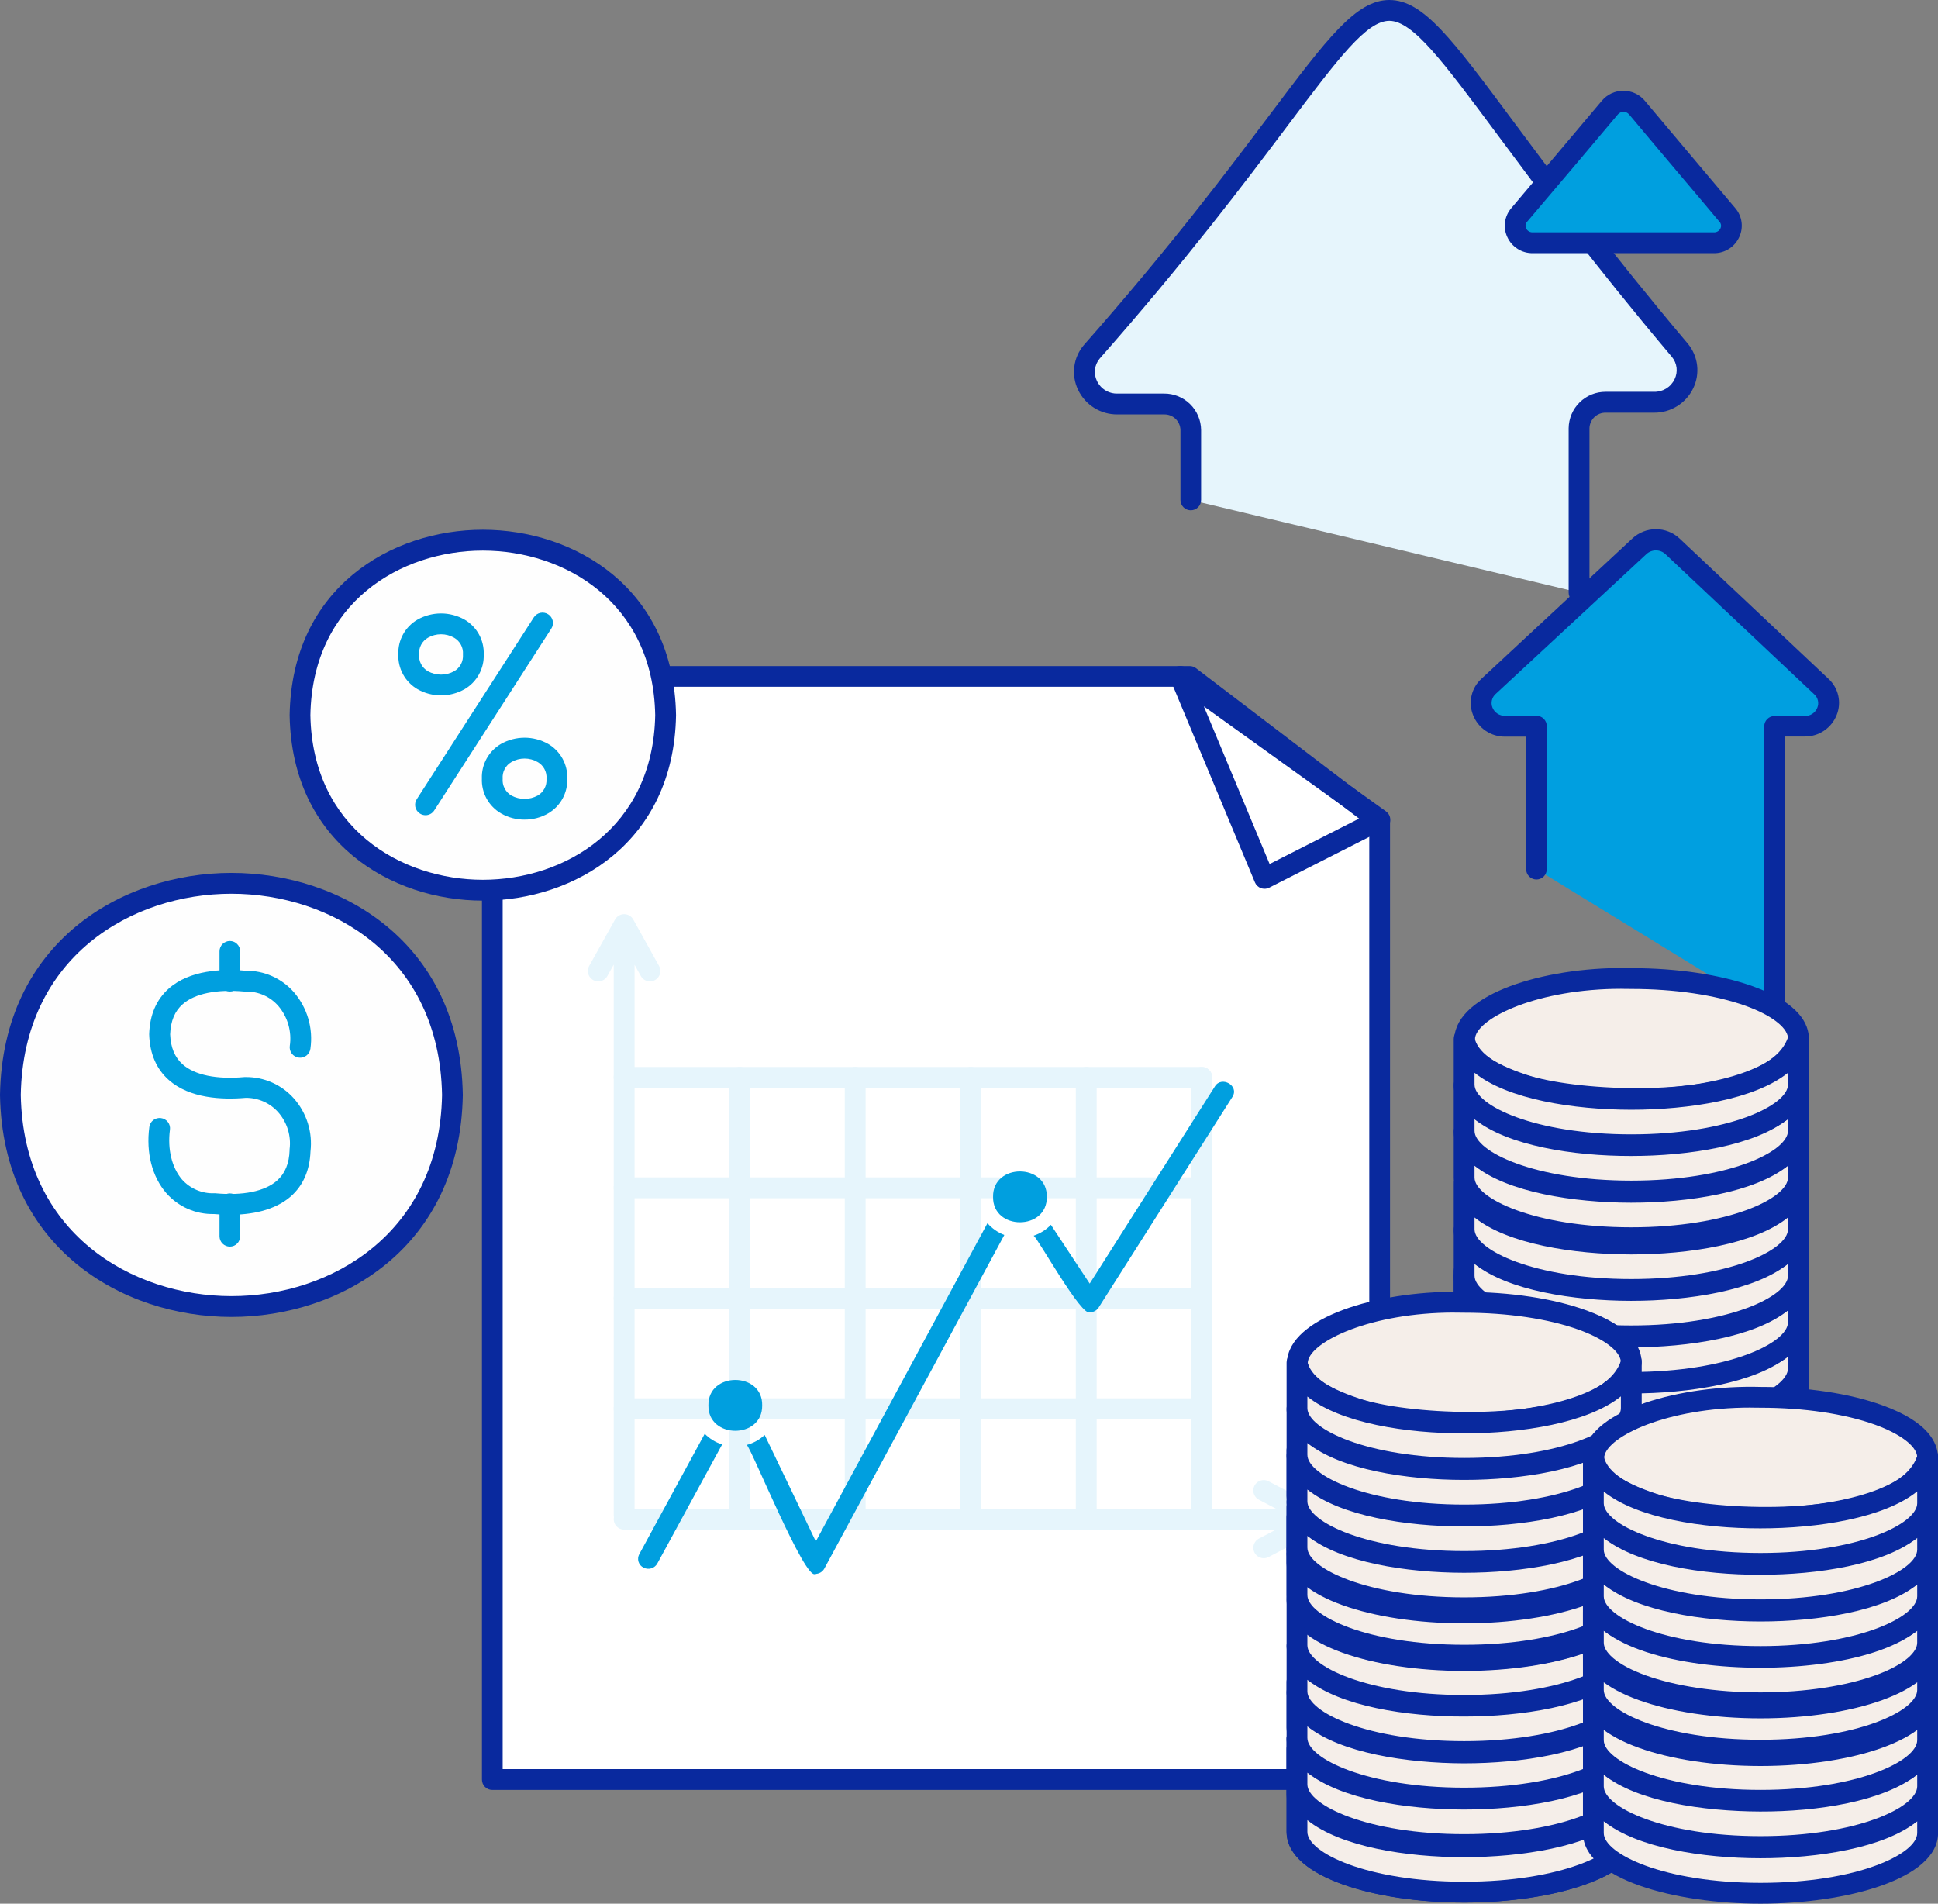 <svg width="563" height="553" viewBox="0 0 563 553" fill="none" xmlns="http://www.w3.org/2000/svg">
<rect x="0" y="0" width="563" height="553" fill="#808080" stroke="none"/>
<g clip-path="url(#clip0_2873_4069)">
<path d="M446.35 252.49V211.01H437.22C435.862 211.049 434.523 210.674 433.383 209.934C432.242 209.195 431.354 208.126 430.835 206.869C430.316 205.613 430.192 204.228 430.479 202.9C430.766 201.571 431.45 200.361 432.44 199.43L476.25 158.7C477.556 157.49 479.27 156.817 481.05 156.817C482.83 156.817 484.545 157.49 485.85 158.7L529.11 199.43C530.093 200.365 530.768 201.577 531.047 202.904C531.327 204.231 531.196 205.612 530.674 206.863C530.152 208.115 529.262 209.179 528.122 209.914C526.982 210.649 525.646 211.021 524.29 210.98H515.52V294.9" fill="#009FE0"/>
<path d="M345.838 145.24V124.89C345.807 122.863 344.972 120.931 343.517 119.519C342.062 118.107 340.105 117.331 338.078 117.36H324.618C316.618 117.36 312.128 108.36 317.108 102.26C431.818 -27.8 375.018 -32.14 488.108 101.85C492.968 107.97 488.478 116.85 480.518 116.85H466.518C465.514 116.834 464.517 117.016 463.583 117.386C462.649 117.756 461.798 118.307 461.077 119.006C460.356 119.706 459.781 120.54 459.383 121.462C458.985 122.384 458.773 123.376 458.758 124.38V172.12" fill="#E6F5FC"/>
<path d="M400.8 238.55V516.93H143V196.5H345.59L400.8 238.55Z" fill="white"/>
<path d="M400.802 519.96H143.012C142.216 519.96 141.453 519.644 140.89 519.082C140.328 518.519 140.012 517.756 140.012 516.96V196.49C140.012 195.695 140.328 194.932 140.89 194.369C141.453 193.806 142.216 193.49 143.012 193.49H345.622C346.279 193.489 346.918 193.703 347.442 194.1L402.622 236.14C402.991 236.424 403.29 236.789 403.496 237.207C403.703 237.625 403.811 238.084 403.812 238.55V516.93C403.816 517.328 403.741 517.722 403.591 518.09C403.441 518.458 403.22 518.793 402.94 519.075C402.66 519.356 402.327 519.58 401.96 519.732C401.593 519.884 401.199 519.962 400.802 519.96ZM146.032 513.9H397.782V240.05L344.622 199.49H146.032V513.9Z" fill="#09299E"/>
<path d="M367.302 258.18C366.961 258.174 366.623 258.113 366.302 258C365.913 257.853 365.558 257.628 365.259 257.339C364.96 257.051 364.722 256.704 364.562 256.32L340.092 197.67C339.834 197.065 339.782 196.391 339.945 195.753C340.107 195.115 340.475 194.548 340.992 194.14C341.504 193.727 342.137 193.493 342.795 193.475C343.453 193.457 344.098 193.655 344.632 194.04L402.632 235.69C403.055 235.992 403.393 236.398 403.612 236.87C403.832 237.341 403.924 237.862 403.882 238.38C403.845 238.9 403.673 239.401 403.384 239.834C403.095 240.267 402.697 240.617 402.232 240.85L368.732 257.85C368.289 258.075 367.798 258.188 367.302 258.18ZM349.722 205.18L368.832 250.99L395.002 237.7L349.722 205.18Z" fill="#09299E"/>
<path d="M193.358 207.75C192.198 275.54 88.358 275.53 87.148 207.75C88.318 139.97 192.208 139.98 193.358 207.75Z" fill="#FEFEFE" stroke="#09299E" stroke-width="1.51" stroke-miterlimit="10"/>
<path d="M140.261 261.62C113.681 261.62 84.771 244.78 84.141 207.8V207.7C84.781 170.7 113.681 153.89 140.271 153.89C166.861 153.89 195.761 170.73 196.391 207.7V207.81C195.751 244.78 166.841 261.62 140.261 261.62ZM90.171 207.75C90.761 240.6 116.541 255.56 140.251 255.57C163.961 255.58 189.751 240.57 190.341 207.75C189.761 174.91 163.981 159.94 140.261 159.94C116.541 159.94 90.761 174.91 90.171 207.75Z" fill="#09299E"/>
<path d="M128.12 201.99C125.726 202.003 123.37 201.386 121.29 200.2C119.526 199.176 118.075 197.689 117.093 195.9C116.112 194.112 115.637 192.089 115.72 190.05C115.647 188.026 116.127 186.019 117.108 184.247C118.09 182.475 119.535 181.003 121.29 179.99C123.377 178.815 125.731 178.198 128.125 178.198C130.52 178.198 132.874 178.815 134.96 179.99C136.715 181.013 138.16 182.492 139.141 184.271C140.122 186.049 140.602 188.06 140.53 190.09C140.603 192.122 140.123 194.135 139.142 195.915C138.161 197.695 136.716 199.176 134.96 200.2C132.877 201.386 130.518 202.004 128.12 201.99ZM128.12 184.25C126.791 184.248 125.485 184.593 124.33 185.25C123.487 185.728 122.798 186.436 122.343 187.292C121.888 188.147 121.686 189.114 121.76 190.08C121.675 191.06 121.872 192.044 122.327 192.915C122.783 193.787 123.478 194.51 124.33 195C125.493 195.635 126.796 195.967 128.12 195.967C129.445 195.967 130.748 195.635 131.91 195C132.753 194.522 133.443 193.814 133.9 192.959C134.357 192.104 134.562 191.137 134.49 190.17V190.08C134.563 189.113 134.359 188.146 133.902 187.291C133.445 186.435 132.754 185.728 131.91 185.25C130.756 184.591 129.449 184.246 128.12 184.25Z" fill="#009FDF"/>
<path d="M152.39 238.09C149.994 238.105 147.637 237.484 145.56 236.29C143.795 235.266 142.343 233.779 141.362 231.991C140.38 230.202 139.906 228.179 139.99 226.14C139.919 224.117 140.399 222.113 141.381 220.342C142.362 218.572 143.807 217.102 145.56 216.09C147.646 214.915 150.001 214.298 152.395 214.298C154.79 214.298 157.144 214.915 159.23 216.09C160.986 217.111 162.433 218.59 163.414 220.369C164.395 222.148 164.874 224.16 164.8 226.19C164.874 228.22 164.395 230.232 163.414 232.011C162.433 233.79 160.986 235.269 159.23 236.29C157.149 237.484 154.789 238.105 152.39 238.09ZM152.39 220.35C151.061 220.348 149.755 220.692 148.6 221.35C147.758 221.829 147.069 222.537 146.614 223.392C146.159 224.247 145.957 225.214 146.03 226.18C145.944 227.161 146.141 228.147 146.596 229.02C147.051 229.893 147.747 230.618 148.6 231.11C149.765 231.737 151.067 232.065 152.39 232.065C153.713 232.065 155.015 231.737 156.18 231.11C157.023 230.632 157.713 229.924 158.17 229.069C158.627 228.214 158.831 227.247 158.76 226.28V226.18C158.832 225.214 158.627 224.249 158.17 223.395C157.714 222.541 157.023 221.836 156.18 221.36C155.029 220.692 153.721 220.344 152.39 220.35Z" fill="#009FDF"/>
<path d="M123.618 236.81C123.036 236.809 122.466 236.639 121.978 236.32C121.642 236.107 121.352 235.829 121.125 235.503C120.897 235.176 120.737 234.808 120.653 234.419C120.569 234.03 120.564 233.628 120.637 233.237C120.71 232.845 120.86 232.473 121.078 232.14L155.078 179.34C155.292 179.005 155.569 178.716 155.895 178.49C156.22 178.263 156.588 178.103 156.976 178.02C157.363 177.936 157.764 177.93 158.154 178.002C158.544 178.074 158.916 178.223 159.248 178.44C159.584 178.653 159.875 178.931 160.102 179.258C160.33 179.584 160.49 179.953 160.574 180.342C160.658 180.731 160.663 181.132 160.59 181.524C160.517 181.915 160.367 182.287 160.148 182.62L126.148 235.42C125.878 235.846 125.504 236.196 125.062 236.439C124.619 236.682 124.123 236.81 123.618 236.81Z" fill="#009FDF"/>
<path d="M131.44 318.06C130.03 400.06 4.44 400.06 3.02 318.06C4.43 236.1 130.05 236.12 131.44 318.06Z" fill="#FEFEFE"/>
<path d="M67.23 382.56C35.38 382.56 0.76 362.39 0 318.11V318.01C0.77 273.74 35.39 253.57 67.23 253.57C99.08 253.57 133.7 273.74 134.45 318.01V318.12C133.7 362.39 99.08 382.56 67.23 382.56ZM6.04 318.06C6.75 358.21 38.25 376.5 67.23 376.51C96.21 376.52 127.71 358.22 128.42 318.07C127.71 277.92 96.21 259.63 67.24 259.62C38.27 259.61 6.76 277.91 6.04 318.06Z" fill="#09299E"/>
<path d="M458.699 175.15C457.904 175.15 457.141 174.834 456.578 174.271C456.015 173.709 455.699 172.946 455.699 172.15V124.39C455.731 121.56 456.883 118.858 458.904 116.877C460.925 114.895 463.649 113.796 466.479 113.82H480.479C481.726 113.857 482.957 113.53 484.023 112.881C485.088 112.231 485.941 111.286 486.479 110.16C486.983 109.13 487.182 107.976 487.051 106.837C486.919 105.697 486.464 104.619 485.739 103.73C462.859 76.63 446.799 55.01 435.079 39.22C419.209 17.85 410.459 6.07 403.609 6.05C396.969 6.05 388.759 16.98 373.849 36.8C361.509 53.19 344.629 75.63 319.429 104.21C318.7 105.094 318.238 106.168 318.1 107.306C317.962 108.444 318.152 109.597 318.649 110.63C319.179 111.765 320.03 112.72 321.096 113.377C322.162 114.035 323.397 114.366 324.649 114.33H338.149C340.978 114.306 343.7 115.404 345.721 117.383C347.741 119.362 348.895 122.062 348.929 124.89V145.24C348.929 146.036 348.613 146.799 348.051 147.361C347.488 147.924 346.725 148.24 345.929 148.24C345.134 148.24 344.371 147.924 343.808 147.361C343.245 146.799 342.929 146.036 342.929 145.24V124.89C342.898 123.664 342.381 122.5 341.492 121.654C340.604 120.809 339.416 120.35 338.189 120.38H324.619C322.227 120.406 319.878 119.746 317.85 118.477C315.822 117.207 314.201 115.383 313.179 113.22C312.183 111.146 311.804 108.829 312.088 106.545C312.371 104.261 313.306 102.107 314.779 100.34L314.849 100.25C339.919 71.83 356.739 49.47 369.009 33.15C385.609 11.09 393.949 0 403.599 0C413.469 0 421.749 11.18 439.889 35.61C451.569 51.33 467.559 72.86 490.379 99.9C491.834 101.681 492.748 103.841 493.016 106.125C493.283 108.408 492.893 110.721 491.889 112.79C490.858 114.932 489.239 116.737 487.22 117.992C485.201 119.248 482.866 119.903 480.489 119.88H466.489C465.263 119.85 464.075 120.309 463.186 121.154C462.297 122 461.781 123.164 461.749 124.39V172.12C461.753 172.521 461.677 172.918 461.525 173.289C461.373 173.66 461.148 173.996 460.864 174.279C460.579 174.561 460.241 174.784 459.87 174.933C459.498 175.083 459.1 175.157 458.699 175.15Z" fill="#09299E"/>
<path d="M471.62 70.49H445.25C444.313 70.51 443.391 70.262 442.591 69.775C441.791 69.288 441.147 68.582 440.735 67.742C440.323 66.901 440.16 65.959 440.266 65.029C440.371 64.098 440.74 63.217 441.33 62.49C447.75 54.86 461.18 38.95 467.67 31.25C468.154 30.686 468.755 30.233 469.43 29.922C470.106 29.612 470.841 29.451 471.585 29.451C472.328 29.451 473.063 29.612 473.739 29.922C474.414 30.233 475.015 30.686 475.5 31.25C481.99 38.99 495.4 54.83 501.84 62.49C502.429 63.217 502.798 64.098 502.904 65.029C503.009 65.959 502.846 66.901 502.434 67.742C502.022 68.582 501.378 69.288 500.578 69.775C499.778 70.262 498.856 70.51 497.92 70.49H471.62Z" fill="#009FDF"/>
<path d="M497.921 73.54H445.251C443.707 73.559 442.19 73.129 440.884 72.304C439.577 71.479 438.538 70.293 437.891 68.89C437.249 67.53 437.014 66.014 437.214 64.523C437.415 63.032 438.042 61.632 439.021 60.49L453.241 43.62L465.361 29.25C466.125 28.345 467.078 27.618 468.152 27.121C469.227 26.623 470.397 26.367 471.581 26.37C472.767 26.366 473.94 26.621 475.016 27.119C476.093 27.616 477.047 28.344 477.811 29.25C481.241 33.34 486.591 39.68 491.811 45.88C496.491 51.44 501.091 56.88 504.131 60.49C505.103 61.628 505.726 63.022 505.926 64.504C506.126 65.987 505.896 67.495 505.261 68.85C504.622 70.257 503.588 71.449 502.286 72.282C500.983 73.114 499.467 73.551 497.921 73.54ZM471.621 32.49C471.316 32.488 471.014 32.552 470.736 32.678C470.458 32.804 470.211 32.989 470.011 33.22L457.891 47.6L443.621 64.43C443.389 64.684 443.24 65.003 443.191 65.343C443.143 65.684 443.199 66.032 443.351 66.34C443.518 66.695 443.785 66.993 444.119 67.197C444.453 67.402 444.84 67.504 445.231 67.49H497.921C498.313 67.504 498.7 67.402 499.034 67.197C499.368 66.993 499.635 66.695 499.801 66.34C499.954 66.033 500.011 65.687 499.962 65.348C499.914 65.009 499.764 64.692 499.531 64.44C496.531 60.82 491.901 55.38 487.221 49.83C481.981 43.62 476.621 37.27 473.221 33.19C473.021 32.965 472.774 32.786 472.498 32.665C472.222 32.544 471.923 32.485 471.621 32.49Z" fill="#09299E"/>
<path d="M515.518 297.91C514.722 297.91 513.959 297.594 513.397 297.031C512.834 296.469 512.518 295.706 512.518 294.91V210.99C512.518 210.195 512.834 209.432 513.397 208.869C513.959 208.306 514.722 207.99 515.518 207.99H524.288C525.069 208.011 525.837 207.793 526.49 207.363C527.143 206.934 527.648 206.315 527.938 205.59C528.212 204.926 528.272 204.192 528.111 203.492C527.949 202.792 527.575 202.158 527.038 201.68L483.788 160.94C483.039 160.258 482.062 159.88 481.048 159.88C480.035 159.88 479.058 160.258 478.308 160.94L434.488 201.6C433.949 202.079 433.571 202.712 433.405 203.414C433.238 204.115 433.292 204.85 433.558 205.52C433.847 206.249 434.353 206.871 435.008 207.302C435.663 207.733 436.434 207.953 437.218 207.93H446.348C447.144 207.93 447.907 208.246 448.469 208.809C449.032 209.372 449.348 210.135 449.348 210.93V252.49C449.348 253.286 449.032 254.049 448.469 254.612C447.907 255.174 447.144 255.49 446.348 255.49C445.552 255.49 444.789 255.174 444.227 254.612C443.664 254.049 443.348 253.286 443.348 252.49V213.99H437.218C435.22 214.008 433.263 213.419 431.606 212.301C429.949 211.184 428.67 209.59 427.938 207.73C427.215 205.93 427.061 203.952 427.497 202.062C427.933 200.172 428.939 198.461 430.378 197.16L474.198 156.43C476.06 154.694 478.512 153.729 481.058 153.729C483.604 153.729 486.056 154.694 487.918 156.43L531.168 197.17C532.596 198.474 533.59 200.184 534.018 202.07C534.445 203.956 534.285 205.928 533.558 207.72C532.821 209.572 531.541 211.157 529.887 212.269C528.233 213.381 526.281 213.967 524.288 213.95H518.538V294.84C518.548 295.242 518.476 295.641 518.328 296.015C518.181 296.388 517.959 296.728 517.678 297.014C517.396 297.3 517.06 297.527 516.689 297.681C516.318 297.835 515.92 297.913 515.518 297.91Z" fill="#09299E"/>
<path d="M66.789 352.88C65.159 352.88 63.579 352.79 62.129 352.66C59.528 352.715 56.945 352.203 54.562 351.158C52.178 350.113 50.051 348.561 48.329 346.61C44.189 341.86 42.389 334.85 43.379 327.39C43.428 326.995 43.556 326.613 43.754 326.267C43.952 325.922 44.218 325.619 44.534 325.377C44.851 325.135 45.212 324.958 45.598 324.858C45.983 324.757 46.385 324.734 46.779 324.79C47.174 324.84 47.554 324.969 47.899 325.168C48.243 325.366 48.545 325.632 48.786 325.948C49.027 326.264 49.203 326.626 49.303 327.01C49.403 327.395 49.425 327.796 49.369 328.19C48.619 333.84 49.929 339.19 52.869 342.63C54.046 343.949 55.5 344.991 57.127 345.682C58.754 346.374 60.513 346.698 62.279 346.63H62.539C70.589 347.38 76.959 346.07 80.469 342.96C82.809 340.89 84.009 337.96 84.129 334.12C84.129 334.03 84.129 333.94 84.129 333.86C84.373 331.935 84.204 329.981 83.635 328.126C83.066 326.271 82.11 324.558 80.829 323.1C79.644 321.768 78.188 320.705 76.558 319.982C74.928 319.26 73.162 318.894 71.379 318.91C64.499 319.51 55.089 319.09 49.039 313.73C45.439 310.55 43.529 306.11 43.339 300.55V300.35C43.519 294.79 45.439 290.35 49.029 287.17C55.089 281.8 64.489 281.38 71.369 281.99C74.014 281.952 76.635 282.488 79.053 283.562C81.47 284.636 83.625 286.222 85.369 288.21C87.297 290.443 88.724 293.063 89.554 295.893C90.383 298.724 90.597 301.7 90.179 304.62C90.13 305.015 90.003 305.397 89.805 305.743C89.606 306.088 89.341 306.391 89.025 306.633C88.708 306.875 88.347 307.052 87.961 307.153C87.576 307.253 87.174 307.276 86.779 307.22C86.385 307.17 86.004 307.041 85.66 306.843C85.315 306.644 85.014 306.378 84.773 306.062C84.532 305.746 84.356 305.385 84.256 305C84.156 304.615 84.133 304.214 84.189 303.82C84.491 301.759 84.349 299.657 83.773 297.654C83.197 295.652 82.2 293.796 80.849 292.21C79.677 290.869 78.226 289.8 76.597 289.08C74.967 288.359 73.2 288.005 71.419 288.04H71.019C62.959 287.31 56.579 288.61 53.079 291.71C50.769 293.71 49.569 296.62 49.429 300.46C49.579 304.3 50.769 307.16 53.089 309.21C56.579 312.3 62.949 313.61 71.019 312.88C71.142 312.87 71.266 312.87 71.389 312.88C74.032 312.857 76.648 313.401 79.063 314.474C81.478 315.547 83.635 317.124 85.389 319.1C87.224 321.181 88.601 323.625 89.429 326.273C90.258 328.921 90.52 331.714 90.199 334.47C89.989 339.97 88.069 344.36 84.499 347.53C79.689 351.72 72.839 352.88 66.789 352.88Z" fill="#009FDF"/>
<path d="M66.769 362.13C65.974 362.13 65.211 361.814 64.648 361.251C64.086 360.689 63.77 359.926 63.77 359.13V349.67C63.77 348.874 64.086 348.111 64.648 347.549C65.211 346.986 65.974 346.67 66.769 346.67C67.565 346.67 68.328 346.986 68.891 347.549C69.454 348.111 69.769 348.874 69.769 349.67V359.13C69.769 359.926 69.454 360.689 68.891 361.251C68.328 361.814 67.565 362.13 66.769 362.13Z" fill="#009FDF"/>
<path d="M66.769 288.03C65.974 288.03 65.211 287.714 64.648 287.151C64.086 286.588 63.77 285.825 63.77 285.03V276.35C63.77 275.554 64.086 274.791 64.648 274.228C65.211 273.666 65.974 273.35 66.769 273.35C67.565 273.35 68.328 273.666 68.891 274.228C69.454 274.791 69.769 275.554 69.769 276.35V285.03C69.769 285.825 69.454 286.588 68.891 287.151C68.328 287.714 67.565 288.03 66.769 288.03Z" fill="#009FDF"/>
<path d="M181.321 440.17V268.58L173.801 282.06L181.321 268.58L188.811 282.06" stroke="#E6F5FC" stroke-width="6.05" stroke-linecap="round" stroke-linejoin="round"/>
<path d="M181.32 441.31H382.97L367.12 432.97L382.97 441.31L367.13 449.62" stroke="#E6F5FC" stroke-width="6.05" stroke-linecap="round" stroke-linejoin="round"/>
<path d="M214.879 312.97V441.3" stroke="#E6F5FC" stroke-width="6.05" stroke-linecap="round" stroke-linejoin="round"/>
<path d="M248.441 312.97V440.83" stroke="#E6F5FC" stroke-width="6.05" stroke-linecap="round" stroke-linejoin="round"/>
<path d="M282 312.97V441.3" stroke="#E6F5FC" stroke-width="6.05" stroke-linecap="round" stroke-linejoin="round"/>
<path d="M315.559 312.97V441.3" stroke="#E6F5FC" stroke-width="6.05" stroke-linecap="round" stroke-linejoin="round"/>
<path d="M349.121 312.97V441.3" stroke="#E6F5FC" stroke-width="6.05" stroke-linecap="round" stroke-linejoin="round"/>
<path d="M181.32 409.22H348.64" stroke="#E6F5FC" stroke-width="6.05" stroke-linecap="round" stroke-linejoin="round"/>
<path d="M181.32 377.14H349.12" stroke="#E6F5FC" stroke-width="6.05" stroke-linecap="round" stroke-linejoin="round"/>
<path d="M181.32 345.05H347.7" stroke="#E6F5FC" stroke-width="6.05" stroke-linecap="round" stroke-linejoin="round"/>
<path d="M181.32 312.97H349.12" stroke="#E6F5FC" stroke-width="6.05" stroke-linecap="round" stroke-linejoin="round"/>
<path d="M473.89 508C467.57 529.69 411.31 527.23 393.89 521.32C356.2 508.84 387.89 489.5 425.38 490.52C452.16 490.49 473.89 498.35 473.89 508Z" fill="#F5EEE9" stroke="#09299E" stroke-width="6.05" stroke-linecap="round" stroke-linejoin="round"/>
<path d="M473.891 508V521.32C473.891 530.98 452.161 538.8 425.341 538.8C398.521 538.8 376.781 530.98 376.781 521.32V508C380.901 531.43 469.711 531.49 473.891 508Z" fill="#F5EEE9" stroke="#09299E" stroke-width="6.05" stroke-linecap="round" stroke-linejoin="round"/>
<path d="M473.89 518.85C467.57 540.54 411.31 538.07 393.89 532.16C356.2 519.68 387.89 500.34 425.38 501.36C452.16 501.36 473.89 509.19 473.89 518.85Z" fill="#F5EEE9" stroke="#09299E" stroke-width="6.05" stroke-linecap="round" stroke-linejoin="round"/>
<path d="M473.891 518.85V532.16C473.891 541.83 452.161 549.65 425.341 549.65C398.521 549.65 376.781 541.83 376.781 532.16V518.85C380.901 542.27 469.711 542.34 473.891 518.85Z" fill="#F5EEE9" stroke="#09299E" stroke-width="6.05" stroke-linecap="round" stroke-linejoin="round"/>
<path d="M473.89 518.85C467.57 540.54 411.31 538.07 393.89 532.16C356.2 519.68 387.89 500.34 425.38 501.36C452.16 501.36 473.89 509.19 473.89 518.85Z" fill="#F5EEE9" stroke="#09299E" stroke-width="6.05" stroke-linecap="round" stroke-linejoin="round"/>
<path d="M473.891 518.85V532.16C473.891 541.83 452.161 549.65 425.341 549.65C398.521 549.65 376.781 541.83 376.781 532.16V518.85C380.901 542.27 469.711 542.34 473.891 518.85Z" fill="#F5EEE9"/>
<path d="M425.342 552.67C400.342 552.67 373.762 545.48 373.762 532.16V518.85C373.759 518.094 374.042 517.365 374.554 516.809C375.066 516.253 375.768 515.91 376.522 515.85C377.276 515.779 378.03 515.996 378.631 516.458C379.232 516.92 379.636 517.592 379.762 518.34C381.262 526.92 400.812 533.41 425.222 533.44H425.372C449.822 533.44 469.372 526.95 470.922 518.33C470.957 517.936 471.07 517.553 471.253 517.203C471.437 516.852 471.688 516.541 471.991 516.288C472.295 516.034 472.646 515.843 473.023 515.725C473.401 515.607 473.798 515.565 474.192 515.6C474.586 515.635 474.969 515.748 475.319 515.932C475.67 516.115 475.98 516.366 476.234 516.67C476.487 516.973 476.679 517.324 476.797 517.701C476.915 518.079 476.957 518.476 476.922 518.87V532.18C476.912 545.49 450.342 552.67 425.342 552.67ZM379.802 528.73V532.16C379.802 538.16 397.122 546.62 425.342 546.62C453.562 546.62 470.872 538.2 470.872 532.16V528.73C461.222 536.49 442.002 539.49 425.362 539.49H425.212C408.622 539.49 389.442 536.49 379.802 528.73Z" fill="#09299E"/>
<path d="M473.89 505.02C467.57 526.71 411.31 524.25 393.89 518.34C356.2 505.86 387.89 486.52 425.38 487.54C452.16 487.54 473.89 495.37 473.89 505.02Z" fill="#F5EEE9" stroke="#09299E" stroke-width="6.05" stroke-linecap="round" stroke-linejoin="round"/>
<path d="M473.891 505.02V518.339C473.891 528.009 452.161 535.829 425.341 535.829C398.521 535.829 376.781 528.009 376.781 518.339V505.02C380.901 528.49 469.711 528.49 473.891 505.02Z" fill="#F5EEE9" stroke="#09299E" stroke-width="6.05" stroke-linecap="round" stroke-linejoin="round"/>
<path d="M473.89 505.02C467.57 526.71 411.31 524.25 393.89 518.34C356.2 505.86 387.89 486.52 425.38 487.54C452.16 487.54 473.89 495.37 473.89 505.02Z" fill="#F5EEE9" stroke="#09299E" stroke-width="6.05" stroke-linecap="round" stroke-linejoin="round"/>
<path d="M473.891 505.02V518.339C473.891 528.009 452.161 535.829 425.341 535.829C398.521 535.829 376.781 528.009 376.781 518.339V505.02C380.901 528.49 469.711 528.49 473.891 505.02Z" fill="#F5EEE9"/>
<path d="M425.342 538.85C400.342 538.85 373.762 531.66 373.762 518.34V505.02C373.759 504.264 374.042 503.535 374.554 502.979C375.066 502.423 375.768 502.08 376.522 502.02C377.276 501.949 378.03 502.166 378.631 502.628C379.232 503.09 379.636 503.762 379.762 504.51C381.262 513.09 400.812 519.58 425.222 519.6H425.372C449.822 519.6 469.372 513.12 470.922 504.5C470.992 503.704 471.375 502.969 471.988 502.456C472.6 501.943 473.391 501.694 474.187 501.765C474.982 501.835 475.718 502.218 476.23 502.831C476.743 503.443 476.992 504.234 476.922 505.03V518.35C476.912 531.66 450.342 538.85 425.342 538.85ZM379.802 514.9V518.34C379.802 524.34 397.122 532.8 425.342 532.8C453.562 532.8 470.872 524.38 470.872 518.34V514.91C461.222 522.68 442.002 525.65 425.362 525.65H425.212C408.622 525.63 389.442 522.65 379.802 514.9Z" fill="#09299E"/>
<path d="M473.89 488.59C467.57 510.28 411.31 507.82 393.89 501.91C356.2 489.43 387.89 470.09 425.38 471.11C452.16 471.11 473.89 478.94 473.89 488.59Z" fill="#F5EEE9" stroke="#09299E" stroke-width="6.05" stroke-linecap="round" stroke-linejoin="round"/>
<path d="M473.891 488.59V501.91C473.891 511.58 452.161 519.4 425.341 519.4C398.521 519.4 376.781 511.58 376.781 501.91V488.59C380.901 512.02 469.711 512.09 473.891 488.59Z" fill="#F5EEE9" stroke="#09299E" stroke-width="6.05" stroke-linecap="round" stroke-linejoin="round"/>
<path d="M473.89 491.57C467.57 513.26 411.31 510.8 393.89 504.89C356.2 492.41 387.89 473.07 425.38 474.09C452.16 474.09 473.89 481.92 473.89 491.57Z" fill="#F5EEE9" stroke="#09299E" stroke-width="6.05" stroke-linecap="round" stroke-linejoin="round"/>
<path d="M473.891 491.57V504.89C473.891 514.55 452.161 522.37 425.341 522.37C398.521 522.37 376.781 514.55 376.781 504.89V491.57C380.901 515 469.711 515.07 473.891 491.57Z" fill="#F5EEE9"/>
<path d="M425.342 525.4C400.342 525.4 373.762 518.209 373.762 504.889V491.569C373.759 490.814 374.042 490.085 374.554 489.529C375.066 488.972 375.768 488.63 376.522 488.569C377.276 488.498 378.03 488.716 378.631 489.178C379.232 489.64 379.636 490.312 379.762 491.059C381.262 499.639 400.812 506.13 425.222 506.15H425.372C449.822 506.15 469.372 499.67 470.922 491.05C470.992 490.254 471.375 489.519 471.988 489.006C472.6 488.493 473.391 488.244 474.187 488.314C474.982 488.385 475.718 488.768 476.23 489.381C476.743 489.993 476.992 490.784 476.922 491.579V504.9C476.912 518.21 450.342 525.4 425.342 525.4ZM379.802 501.4V504.839C379.802 510.839 397.122 519.3 425.342 519.3C453.562 519.3 470.872 510.879 470.872 504.839V501.489C461.222 509.259 442.002 512.229 425.362 512.229H425.212C408.622 512.179 389.442 509.199 379.802 501.489V501.4Z" fill="#09299E"/>
<path d="M473.89 478.06C467.57 499.75 411.31 497.28 393.89 491.37C356.2 478.89 387.89 459.55 425.38 460.57C452.16 460.57 473.89 468.41 473.89 478.06Z" fill="#F5EEE9" stroke="#09299E" stroke-width="6.05" stroke-linecap="round" stroke-linejoin="round"/>
<path d="M473.891 478.06V491.37C473.891 501.04 452.161 508.86 425.341 508.86C398.521 508.86 376.781 501.04 376.781 491.37V478.06C380.901 501.49 469.711 501.56 473.891 478.06Z" fill="#F5EEE9"/>
<path d="M425.342 511.89C400.342 511.89 373.762 504.7 373.762 491.37V478.06C373.759 477.304 374.042 476.576 374.554 476.019C375.066 475.463 375.768 475.121 376.522 475.06C377.276 474.989 378.03 475.206 378.631 475.668C379.232 476.13 379.636 476.803 379.762 477.55C381.262 486.13 400.812 492.62 425.222 492.65H425.372C449.822 492.65 469.372 486.17 470.922 477.55C471.047 476.803 471.451 476.13 472.052 475.668C472.653 475.206 473.407 474.989 474.162 475.06C474.913 475.123 475.614 475.467 476.123 476.023C476.633 476.578 476.914 477.306 476.912 478.06V491.37C476.912 504.7 450.342 511.89 425.342 511.89ZM379.802 487.89V491.32C379.802 497.32 397.122 505.78 425.342 505.78C453.562 505.78 470.872 497.36 470.872 491.32V487.89C461.222 495.66 442.002 498.63 425.362 498.63H425.212C408.622 498.66 389.442 495.68 379.802 487.94V487.89Z" fill="#09299E"/>
<path d="M473.89 464.58C467.57 486.27 411.31 483.8 393.89 477.89C356.2 465.41 387.89 446.07 425.38 447.09C452.16 447.09 473.89 454.92 473.89 464.58Z" fill="#F5EEE9" stroke="#09299E" stroke-width="6.05" stroke-linecap="round" stroke-linejoin="round"/>
<path d="M473.891 464.58V477.89C473.891 487.56 452.161 495.38 425.341 495.38C398.521 495.38 376.781 487.56 376.781 477.89V464.58C380.901 488 469.711 488.07 473.891 464.58Z" fill="#F5EEE9"/>
<path d="M425.342 498.4C400.342 498.4 373.762 491.219 373.762 477.889V464.569C373.759 463.814 374.042 463.085 374.554 462.529C375.066 461.972 375.768 461.63 376.522 461.569C377.276 461.498 378.03 461.716 378.631 462.178C379.232 462.64 379.636 463.312 379.762 464.059C381.262 472.639 400.812 479.13 425.222 479.16H425.372C449.822 479.16 469.372 472.67 470.922 464.05C470.992 463.254 471.375 462.519 471.988 462.006C472.6 461.493 473.391 461.244 474.187 461.314C474.982 461.385 475.718 461.768 476.23 462.381C476.743 462.993 476.992 463.784 476.922 464.579V477.9C476.912 491.22 450.342 498.4 425.342 498.4ZM379.802 474.489V477.92C379.802 483.92 397.122 492.379 425.342 492.379C453.562 492.379 470.872 483.96 470.872 477.92V474.489C461.222 482.259 442.002 485.229 425.362 485.229H425.212C408.622 485.179 389.442 482.199 379.802 474.489Z" fill="#09299E"/>
<path d="M522.441 388.69C516.131 410.38 459.861 407.91 442.441 402.01C404.751 389.52 436.441 370.19 473.921 371.2C500.711 371.2 522.441 379.04 522.441 388.69Z" fill="#F5EEE9" stroke="#09299E" stroke-width="6.05" stroke-linecap="round" stroke-linejoin="round"/>
<path d="M522.44 388.689V402.01C522.44 411.67 500.71 419.49 473.89 419.49C447.07 419.49 425.34 411.67 425.34 402.01V388.689C429.45 412.119 518.27 412.189 522.44 388.689Z" fill="#F5EEE9" stroke="#09299E" stroke-width="6.05" stroke-linecap="round" stroke-linejoin="round"/>
<path d="M522.441 399.489C516.131 421.179 459.861 418.719 442.441 412.809C404.751 400.329 436.441 380.989 473.921 382.009C500.711 382.049 522.441 389.879 522.441 399.489Z" fill="#F5EEE9" stroke="#09299E" stroke-width="6.05" stroke-linecap="round" stroke-linejoin="round"/>
<path d="M522.44 399.49V412.81C522.44 422.48 500.71 430.3 473.89 430.3C447.07 430.3 425.34 422.49 425.34 412.85V399.49C429.45 422.96 518.27 423.03 522.44 399.49Z" fill="#F5EEE9" stroke="#09299E" stroke-width="6.05" stroke-linecap="round" stroke-linejoin="round"/>
<path d="M522.441 398.04C516.131 419.73 459.861 417.27 442.441 411.36C404.751 398.88 436.441 379.54 473.921 380.56C500.711 380.56 522.441 388.39 522.441 398.04Z" fill="#F5EEE9" stroke="#09299E" stroke-width="6.05" stroke-linecap="round" stroke-linejoin="round"/>
<path d="M522.44 398.04V411.36C522.44 421.03 500.71 428.85 473.89 428.85C447.07 428.85 425.34 421.03 425.34 411.36V398.04C429.45 421.49 518.27 421.54 522.44 398.04Z" fill="#F5EEE9" stroke="#09299E" stroke-width="6.05" stroke-linecap="round" stroke-linejoin="round"/>
<path d="M522.441 385.71C516.131 407.4 459.861 404.93 442.441 399.03C404.751 386.55 436.441 367.21 473.921 368.22C500.711 368.22 522.441 376.06 522.441 385.71Z" fill="#F5EEE9" stroke="#09299E" stroke-width="6.05" stroke-linecap="round" stroke-linejoin="round"/>
<path d="M522.44 385.71V399.03C522.44 408.69 500.71 416.51 473.89 416.51C447.07 416.51 425.34 408.69 425.34 399.03V385.71C429.45 409.14 518.27 409.21 522.44 385.71Z" fill="#F5EEE9" stroke="#09299E" stroke-width="6.05" stroke-linecap="round" stroke-linejoin="round"/>
<path d="M522.441 384.22C516.131 405.91 459.861 403.45 442.441 397.54C404.751 385.06 436.441 365.72 473.921 366.74C500.711 366.73 522.441 374.57 522.441 384.22Z" fill="#F5EEE9" stroke="#09299E" stroke-width="6.05" stroke-linecap="round" stroke-linejoin="round"/>
<path d="M522.44 384.22V397.54C522.44 407.2 500.71 415.02 473.89 415.02C447.07 415.02 425.34 407.2 425.34 397.54V384.22C429.45 407.65 518.27 407.72 522.44 384.22Z" fill="#F5EEE9"/>
<path d="M473.89 418.05C448.89 418.05 422.32 410.86 422.32 397.54V384.22C422.318 383.466 422.599 382.738 423.109 382.182C423.618 381.626 424.319 381.283 425.07 381.22C425.825 381.149 426.579 381.366 427.18 381.828C427.781 382.29 428.185 382.962 428.31 383.71C429.82 392.29 449.31 398.78 473.77 398.8H473.92C498.37 398.8 517.92 392.32 519.47 383.7C519.541 382.904 519.924 382.169 520.536 381.656C521.149 381.143 521.94 380.895 522.735 380.965C523.531 381.035 524.266 381.419 524.779 382.031C525.292 382.643 525.541 383.434 525.47 384.23V397.55C525.46 410.86 498.89 418.05 473.89 418.05ZM428.36 394.05V397.49C428.36 403.49 445.68 411.95 473.89 411.95C502.1 411.95 519.42 403.52 519.42 397.49V394.06C509.78 401.82 490.56 404.79 473.92 404.79H473.76C457.18 404.83 437.99 401.85 428.36 394.1V394.05Z" fill="#09299E"/>
<path d="M522.441 369.28C516.131 390.97 459.861 388.51 442.441 382.6C404.751 370.12 436.441 350.78 473.921 351.79C500.711 351.79 522.441 359.63 522.441 369.28Z" fill="#F5EEE9" stroke="#09299E" stroke-width="6.05" stroke-linecap="round" stroke-linejoin="round"/>
<path d="M522.44 369.28V382.6C522.44 392.26 500.71 400.08 473.89 400.08C447.07 400.08 425.34 392.26 425.34 382.6V369.28C429.45 392.71 518.27 392.78 522.44 369.28Z" fill="#F5EEE9" stroke="#09299E" stroke-width="6.05" stroke-linecap="round" stroke-linejoin="round"/>
<path d="M522.441 370.77C516.131 392.46 459.861 389.99 442.441 384.09C404.751 371.6 436.441 352.27 473.921 353.28C500.711 353.28 522.441 361.12 522.441 370.77Z" fill="#F5EEE9" stroke="#09299E" stroke-width="6.05" stroke-linecap="round" stroke-linejoin="round"/>
<path d="M522.44 370.77V384.089C522.44 393.749 500.71 401.569 473.89 401.569C447.07 401.569 425.34 393.749 425.34 384.089V370.77C429.45 394.2 518.27 394.27 522.44 370.77Z" fill="#F5EEE9"/>
<path d="M473.89 404.6C448.89 404.6 422.32 397.41 422.32 384.09V370.77C422.318 370.015 422.599 369.288 423.109 368.732C423.618 368.176 424.319 367.832 425.07 367.77C425.825 367.699 426.579 367.916 427.18 368.378C427.781 368.84 428.185 369.512 428.31 370.26C429.82 378.84 449.31 385.32 473.77 385.35H473.92C498.37 385.35 517.92 378.87 519.47 370.25C519.505 369.856 519.617 369.472 519.8 369.122C519.983 368.771 520.233 368.46 520.536 368.206C520.84 367.952 521.19 367.76 521.567 367.642C521.944 367.523 522.341 367.48 522.735 367.515C523.129 367.549 523.513 367.661 523.863 367.844C524.214 368.027 524.525 368.277 524.779 368.581C525.033 368.884 525.225 369.234 525.343 369.611C525.462 369.989 525.505 370.386 525.47 370.78V384.1C525.46 397.41 498.89 404.6 473.89 404.6ZM428.36 380.65V384.09C428.36 390.09 445.68 398.55 473.89 398.55C502.1 398.55 519.42 390.12 519.42 384.09V380.66C509.78 388.42 490.56 391.39 473.92 391.39H473.76C457.18 391.38 437.99 388.4 428.36 380.65Z" fill="#09299E"/>
<path d="M522.441 357.26C516.131 378.95 459.861 376.48 442.441 370.57C404.751 358.09 436.441 338.75 473.921 339.77C500.711 339.77 522.441 347.6 522.441 357.26Z" fill="#F5EEE9" stroke="#09299E" stroke-width="6.05" stroke-linecap="round" stroke-linejoin="round"/>
<path d="M522.44 357.26V370.57C522.44 380.24 500.71 388.06 473.89 388.06C447.07 388.06 425.34 380.24 425.34 370.57V357.26C429.45 380.68 518.27 380.75 522.44 357.26Z" fill="#F5EEE9"/>
<path d="M473.89 391.08C448.89 391.08 422.32 383.9 422.32 370.57V357.26C422.318 356.505 422.599 355.778 423.109 355.222C423.618 354.666 424.319 354.322 425.07 354.26C425.825 354.189 426.579 354.406 427.18 354.868C427.781 355.33 428.185 356.002 428.31 356.75C429.82 365.33 449.31 371.82 473.77 371.85H473.92C498.37 371.85 517.92 365.36 519.47 356.75C519.541 355.954 519.924 355.219 520.536 354.706C521.149 354.193 521.94 353.944 522.735 354.015C523.531 354.085 524.266 354.468 524.779 355.081C525.292 355.693 525.541 356.484 525.47 357.28V370.59C525.46 383.9 498.89 391.08 473.89 391.08ZM428.36 367.14V370.57C428.36 376.57 445.68 385.03 473.89 385.03C502.1 385.03 519.42 376.61 519.42 370.57V367.14C509.78 374.91 490.56 377.88 473.92 377.88H473.76C457.18 377.86 437.99 374.88 428.36 367.14Z" fill="#09299E"/>
<path d="M522.441 343.77C516.131 365.46 459.861 363 442.441 357.09C404.751 344.61 436.441 325.27 473.921 326.29C500.711 326.29 522.441 334.12 522.441 343.77Z" fill="#F5EEE9" stroke="#09299E" stroke-width="6.05" stroke-linecap="round" stroke-linejoin="round"/>
<path d="M522.44 343.77V357.089C522.44 366.759 500.71 374.579 473.89 374.579C447.07 374.579 425.34 366.759 425.34 357.089V343.77C429.45 367.2 518.27 367.27 522.44 343.77Z" fill="#F5EEE9"/>
<path d="M473.89 377.6C448.89 377.6 422.32 370.41 422.32 357.09V343.77C422.318 343.015 422.599 342.288 423.109 341.732C423.618 341.176 424.319 340.832 425.07 340.77C425.825 340.699 426.579 340.916 427.18 341.378C427.781 341.84 428.185 342.512 428.31 343.26C429.82 351.84 449.31 358.33 473.77 358.35H473.92C498.37 358.35 517.92 351.87 519.47 343.25C519.541 342.454 519.924 341.719 520.536 341.206C521.149 340.693 521.94 340.444 522.735 340.515C523.531 340.585 524.266 340.968 524.779 341.581C525.292 342.193 525.541 342.984 525.47 343.78V357.1C525.46 370.41 498.89 377.6 473.89 377.6ZM428.36 353.66V357.09C428.36 363.09 445.68 371.55 473.89 371.55C502.1 371.55 519.42 363.13 519.42 357.09V353.66C509.78 361.43 490.56 364.4 473.92 364.4H473.76C457.18 364.38 437.99 361.4 428.36 353.66Z" fill="#09299E"/>
<path d="M522.441 328.739C516.131 350.429 459.861 347.969 442.441 342.059C404.751 329.579 436.441 310.239 473.921 311.259C500.711 311.259 522.441 319.089 522.441 328.739Z" fill="#F5EEE9" stroke="#09299E" stroke-width="6.05" stroke-linecap="round" stroke-linejoin="round"/>
<path d="M522.44 328.74V342.06C522.44 351.73 500.71 359.55 473.89 359.55C447.07 359.55 425.34 351.73 425.34 342.06V328.74C429.45 352.17 518.27 352.24 522.44 328.74Z" fill="#F5EEE9"/>
<path d="M473.89 362.57C448.89 362.57 422.32 355.38 422.32 342.06V328.74C422.318 327.986 422.599 327.259 423.109 326.703C423.618 326.147 424.319 325.803 425.07 325.74C425.825 325.669 426.579 325.886 427.18 326.348C427.781 326.81 428.185 327.483 428.31 328.23C429.82 336.81 449.31 343.3 473.77 343.32H473.92C498.37 343.32 517.92 336.84 519.47 328.22C519.505 327.826 519.617 327.443 519.8 327.092C519.983 326.742 520.233 326.431 520.536 326.177C520.84 325.923 521.19 325.731 521.567 325.612C521.944 325.494 522.341 325.451 522.735 325.485C523.129 325.52 523.513 325.632 523.863 325.815C524.214 325.998 524.525 326.248 524.779 326.551C525.033 326.855 525.225 327.205 525.343 327.582C525.462 327.959 525.505 328.356 525.47 328.75V342.07C525.46 355.38 498.89 362.57 473.89 362.57ZM428.36 338.62V342.06C428.36 348.06 445.68 356.52 473.89 356.52C502.1 356.52 519.42 348.1 519.42 342.06V338.63C509.78 346.4 490.56 349.37 473.92 349.37H473.76C457.18 349.35 437.99 346.37 428.36 338.62Z" fill="#09299E"/>
<path d="M522.441 315.23C516.131 336.92 459.861 334.45 442.441 328.55C404.751 316.06 436.441 296.72 473.921 297.74C500.711 297.74 522.441 305.58 522.441 315.23Z" fill="#F5EEE9" stroke="#09299E" stroke-width="6.05" stroke-linecap="round" stroke-linejoin="round"/>
<path d="M522.44 315.23V328.541C522.44 338.211 500.71 346.031 473.89 346.031C447.07 346.031 425.34 338.211 425.34 328.541V315.23C429.45 338.66 518.27 338.73 522.44 315.23Z" fill="#F5EEE9"/>
<path d="M473.89 349.06C448.89 349.06 422.32 341.87 422.32 328.54V315.23C422.318 314.476 422.599 313.749 423.109 313.193C423.618 312.637 424.319 312.293 425.07 312.23C425.825 312.159 426.579 312.376 427.18 312.838C427.781 313.3 428.185 313.973 428.31 314.72C429.82 323.3 449.31 329.79 473.77 329.82H473.92C498.37 329.82 517.92 323.34 519.47 314.72C519.541 313.925 519.924 313.19 520.536 312.677C521.149 312.164 521.94 311.915 522.735 311.985C523.531 312.056 524.266 312.439 524.779 313.051C525.292 313.664 525.541 314.455 525.47 315.25V328.56C525.46 341.87 498.89 349.06 473.89 349.06ZM428.36 325.06V328.49C428.36 334.49 445.68 342.96 473.89 342.96C502.1 342.96 519.42 334.53 519.42 328.49V325.06C509.78 332.83 490.56 335.8 473.92 335.8H473.76C457.18 335.83 437.99 332.85 428.36 325.11V325.06Z" fill="#09299E"/>
<path d="M522.441 301.749C516.131 323.439 459.861 320.969 442.441 315.059C404.751 302.579 436.441 283.239 473.921 284.259C500.711 284.259 522.441 292.089 522.441 301.749Z" fill="#F5EEE9"/>
<path d="M475.621 322.24C461.791 322.24 448.621 320.36 441.451 317.93C424.301 312.26 421.721 305.25 422.621 300.37C424.821 287.75 451.031 280.6 474.021 281.24C487.241 281.24 499.791 283.12 509.281 286.54C522.681 291.36 525.491 297.47 525.491 301.75C525.491 302.034 525.45 302.317 525.371 302.59C523.871 307.77 519.991 312.01 513.871 315.22C504.021 320.35 489.481 322.24 475.621 322.24ZM471.011 287.24C446.811 287.24 429.551 295.55 428.531 301.4C427.921 304.87 433.471 308.9 443.361 312.18C456.851 316.75 493.821 318.84 511.051 309.84C515.471 307.53 518.271 304.68 519.411 301.35C519.041 298.29 514.411 294.83 507.211 292.22C498.361 289.03 486.531 287.28 473.901 287.28C472.921 287.26 471.951 287.25 471.001 287.25L471.011 287.24Z" fill="#09299E"/>
<path d="M522.44 301.75V315.06C522.44 324.73 500.71 332.55 473.89 332.55C447.07 332.55 425.34 324.73 425.34 315.06V301.75C429.45 325.17 518.27 325.24 522.44 301.75Z" fill="#F5EEE9"/>
<path d="M473.89 335.58C448.89 335.58 422.32 328.39 422.32 315.06V301.75C422.318 300.996 422.599 300.268 423.109 299.712C423.618 299.156 424.319 298.813 425.07 298.75C425.825 298.679 426.579 298.896 427.18 299.358C427.781 299.82 428.185 300.492 428.31 301.24C429.82 309.82 449.31 316.31 473.77 316.34H473.92C498.37 316.34 517.92 309.85 519.47 301.24C519.541 300.444 519.924 299.709 520.536 299.196C521.149 298.683 521.94 298.435 522.735 298.505C523.531 298.575 524.266 298.959 524.779 299.571C525.292 300.183 525.541 300.974 525.47 301.77V315.08C525.46 328.39 498.89 335.58 473.89 335.58ZM428.36 311.63V315.06C428.36 321.06 445.68 329.52 473.89 329.52C502.1 329.52 519.42 321.1 519.42 315.06V311.63C509.78 319.4 490.56 322.37 473.92 322.37H473.76C457.18 322.35 437.99 319.37 428.36 311.63Z" fill="#09299E"/>
<path d="M473.89 440.71C467.57 462.4 411.31 459.94 393.89 454.03C356.2 441.55 387.89 422.21 425.38 423.23C452.16 423.23 473.89 431.06 473.89 440.71Z" fill="#F5EEE9" stroke="#09299E" stroke-width="6.05" stroke-linecap="round" stroke-linejoin="round"/>
<path d="M473.891 440.71V454.03C473.891 463.7 452.161 471.52 425.341 471.52C398.521 471.52 376.781 463.7 376.781 454.03V440.71C380.901 464.14 469.711 464.21 473.891 440.71Z" fill="#F5EEE9" stroke="#09299E" stroke-width="6.05" stroke-linecap="round" stroke-linejoin="round"/>
<path d="M473.89 451.56C467.57 473.25 411.31 470.78 393.89 464.87C356.2 452.39 387.89 433.05 425.38 434.07C452.16 434.07 473.89 441.91 473.89 451.56Z" fill="#F5EEE9" stroke="#09299E" stroke-width="6.05" stroke-linecap="round" stroke-linejoin="round"/>
<path d="M473.891 451.56V464.87C473.891 474.54 452.161 482.36 425.341 482.36C398.521 482.36 376.781 474.54 376.781 464.87V451.56C380.901 474.99 469.711 475.06 473.891 451.56Z" fill="#F5EEE9" stroke="#09299E" stroke-width="6.05" stroke-linecap="round" stroke-linejoin="round"/>
<path d="M473.89 450.07C467.57 471.76 411.31 469.29 393.89 463.38C356.2 450.9 387.89 431.56 425.38 432.58C452.16 432.58 473.89 440.42 473.89 450.07Z" fill="#F5EEE9" stroke="#09299E" stroke-width="6.05" stroke-linecap="round" stroke-linejoin="round"/>
<path d="M473.891 450.07V463.38C473.891 473.05 452.161 480.87 425.341 480.87C398.521 480.87 376.781 473.05 376.781 463.38V450.07C380.901 473.49 469.711 473.57 473.891 450.07Z" fill="#F5EEE9"/>
<path d="M425.342 483.9C400.342 483.9 373.762 476.71 373.762 463.38V450.07C373.759 449.314 374.042 448.586 374.554 448.029C375.066 447.473 375.768 447.131 376.522 447.07C377.276 446.999 378.03 447.216 378.631 447.678C379.232 448.14 379.636 448.813 379.762 449.56C381.262 458.14 400.812 464.63 425.222 464.66H425.372C449.822 464.66 469.372 458.18 470.922 449.56C470.992 448.765 471.375 448.029 471.988 447.516C472.6 447.004 473.391 446.755 474.187 446.825C474.982 446.895 475.718 447.279 476.23 447.891C476.743 448.504 476.992 449.295 476.922 450.09V463.4C476.912 476.71 450.342 483.9 425.342 483.9ZM379.802 459.9V463.33C379.802 469.33 397.122 477.79 425.342 477.79C453.562 477.79 470.872 469.37 470.872 463.33V459.9C461.222 467.67 442.002 470.64 425.362 470.64H425.212C408.622 470.67 389.442 467.69 379.802 459.95V459.9Z" fill="#09299E"/>
<path d="M473.89 437.73C467.57 459.43 411.31 456.96 393.89 451.05C356.2 438.57 387.89 419.23 425.38 420.25C452.16 420.25 473.89 428.08 473.89 437.73Z" fill="#F5EEE9" stroke="#09299E" stroke-width="6.05" stroke-linecap="round" stroke-linejoin="round"/>
<path d="M473.891 437.73V451.051C473.891 460.721 452.161 468.541 425.341 468.541C398.521 468.541 376.781 460.721 376.781 451.051V437.73C380.901 461.16 469.711 461.23 473.891 437.73Z" fill="#F5EEE9" stroke="#09299E" stroke-width="6.05" stroke-linecap="round" stroke-linejoin="round"/>
<path d="M473.89 436.249C467.57 457.939 411.31 455.469 393.89 449.559C356.2 437.079 387.89 417.739 425.38 418.759C452.16 418.759 473.89 426.589 473.89 436.249Z" fill="#F5EEE9" stroke="#09299E" stroke-width="6.05" stroke-linecap="round" stroke-linejoin="round"/>
<path d="M473.891 436.25V449.56C473.891 459.23 452.161 467.05 425.341 467.05C398.521 467.05 376.781 459.23 376.781 449.56V436.25C380.901 459.67 469.711 459.74 473.891 436.25Z" fill="#F5EEE9"/>
<path d="M425.342 470.07C400.342 470.07 373.762 462.88 373.762 449.56V436.24C373.759 435.485 374.042 434.756 374.554 434.2C375.066 433.643 375.768 433.301 376.522 433.24C377.276 433.169 378.03 433.386 378.631 433.848C379.232 434.31 379.636 434.983 379.762 435.73C381.262 444.31 400.812 450.8 425.222 450.83H425.372C449.822 450.83 469.372 444.34 470.922 435.72C470.957 435.326 471.069 434.943 471.252 434.592C471.434 434.242 471.685 433.931 471.988 433.677C472.291 433.423 472.641 433.231 473.019 433.112C473.396 432.994 473.793 432.951 474.187 432.985C474.581 433.02 474.964 433.132 475.315 433.315C475.665 433.498 475.976 433.748 476.23 434.051C476.484 434.355 476.676 434.705 476.795 435.082C476.913 435.459 476.957 435.856 476.922 436.25V449.57C476.912 462.88 450.342 470.07 425.342 470.07ZM379.802 446.13V449.56C379.802 455.56 397.122 464.02 425.342 464.02C453.562 464.02 470.872 455.6 470.872 449.56V446.13C461.222 453.9 442.002 456.87 425.362 456.87H425.212C408.622 456.85 389.442 453.87 379.802 446.13Z" fill="#09299E"/>
<path d="M473.89 421.3C467.57 443 411.31 440.53 393.89 434.62C356.2 422.14 387.89 402.8 425.38 403.82C452.16 403.82 473.89 411.65 473.89 421.3Z" fill="#F5EEE9" stroke="#09299E" stroke-width="6.05" stroke-linecap="round" stroke-linejoin="round"/>
<path d="M473.891 421.3V434.62C473.891 444.29 452.161 452.11 425.341 452.11C398.521 452.11 376.781 444.29 376.781 434.62V421.3C380.901 444.73 469.711 444.8 473.891 421.3Z" fill="#F5EEE9" stroke="#09299E" stroke-width="6.05" stroke-linecap="round" stroke-linejoin="round"/>
<path d="M473.89 422.79C467.57 444.49 411.31 442.02 393.89 436.11C356.2 423.63 387.89 404.29 425.38 405.31C452.16 405.31 473.89 413.14 473.89 422.79Z" fill="#F5EEE9" stroke="#09299E" stroke-width="6.05" stroke-linecap="round" stroke-linejoin="round"/>
<path d="M473.891 422.79V436.11C473.891 445.78 452.161 453.6 425.341 453.6C398.521 453.6 376.781 445.78 376.781 436.11V422.79C380.901 446.22 469.711 446.29 473.891 422.79Z" fill="#F5EEE9"/>
<path d="M425.342 456.62C400.342 456.62 373.762 449.43 373.762 436.11V422.79C373.759 422.034 374.042 421.305 374.554 420.749C375.066 420.193 375.768 419.851 376.522 419.79C377.276 419.719 378.03 419.936 378.631 420.398C379.232 420.86 379.636 421.533 379.762 422.28C381.262 430.86 400.812 437.35 425.222 437.38H425.372C449.822 437.38 469.372 430.89 470.922 422.27C470.992 421.474 471.375 420.739 471.988 420.226C472.6 419.713 473.391 419.465 474.187 419.535C474.982 419.605 475.718 419.989 476.23 420.601C476.743 421.213 476.992 422.004 476.922 422.8V436.12C476.912 449.43 450.342 456.62 425.342 456.62ZM379.802 432.68V436.11C379.802 442.11 397.122 450.57 425.342 450.57C453.562 450.57 470.872 442.15 470.872 436.11V432.68C461.222 440.45 442.002 443.42 425.362 443.42H425.212C408.622 443.4 389.442 440.42 379.802 432.68Z" fill="#09299E"/>
<path d="M473.89 409.28C467.57 430.97 411.31 428.5 393.89 422.6C356.2 410.12 387.89 390.78 425.38 391.79C452.16 391.79 473.89 399.63 473.89 409.28Z" fill="#F5EEE9" stroke="#09299E" stroke-width="6.05" stroke-linecap="round" stroke-linejoin="round"/>
<path d="M473.891 409.28V422.6C473.891 432.26 452.161 440.08 425.341 440.08C398.521 440.08 376.781 432.26 376.781 422.6V409.28C380.901 432.71 469.711 432.78 473.891 409.28Z" fill="#F5EEE9"/>
<path d="M425.342 443.11C400.342 443.11 373.762 435.92 373.762 422.6V409.28C373.759 408.525 374.042 407.796 374.554 407.24C375.066 406.683 375.768 406.341 376.522 406.28C377.276 406.209 378.03 406.426 378.631 406.888C379.232 407.35 379.636 408.023 379.762 408.77C381.262 417.35 400.812 423.83 425.222 423.86H425.372C449.822 423.86 469.372 417.38 470.922 408.76C470.992 407.965 471.375 407.23 471.988 406.717C472.6 406.204 473.391 405.955 474.187 406.025C474.982 406.096 475.718 406.479 476.23 407.091C476.743 407.704 476.992 408.495 476.922 409.29V422.61C476.912 435.92 450.342 443.11 425.342 443.11ZM379.802 419.16V422.6C379.802 428.6 397.122 437.06 425.342 437.06C453.562 437.06 470.872 428.63 470.872 422.6V419.17C461.222 426.93 442.002 429.9 425.362 429.9H425.212C408.622 429.89 389.442 426.91 379.802 419.16Z" fill="#09299E"/>
<path d="M473.89 395.8C467.57 417.49 411.31 415.02 393.89 409.11C356.2 396.63 387.89 377.29 425.38 378.31C452.16 378.31 473.89 386.15 473.89 395.8Z" fill="#F5EEE9"/>
<path d="M427.048 416.29C413.228 416.29 400.048 414.41 392.888 411.98C375.748 406.31 373.158 399.3 374.008 394.42C376.218 381.8 402.418 374.66 425.418 375.29C438.648 375.29 451.198 377.17 460.678 380.59C474.088 385.42 476.898 391.52 476.898 395.8C476.898 396.088 476.857 396.374 476.778 396.65C475.268 401.82 471.398 406.06 465.268 409.27C455.458 414.4 440.928 416.29 427.048 416.29ZM422.448 381.29C398.248 381.29 380.988 389.6 379.958 395.45C379.358 398.92 384.898 402.95 394.798 406.23C408.288 410.8 445.258 412.9 462.488 403.89C466.898 401.58 469.708 398.73 470.848 395.4C470.478 392.34 465.848 388.88 458.648 386.27C449.798 383.08 437.968 381.33 425.338 381.33C424.358 381.31 423.398 381.3 422.448 381.3V381.29Z" fill="#09299E"/>
<path d="M473.891 395.8V409.11C473.891 418.78 452.161 426.6 425.341 426.6C398.521 426.6 376.781 418.78 376.781 409.11V395.8C380.901 419.23 469.711 419.3 473.891 395.8Z" fill="#F5EEE9"/>
<path d="M425.342 429.63C400.342 429.63 373.762 422.44 373.762 409.11V395.8C373.759 395.044 374.042 394.315 374.554 393.759C375.066 393.203 375.768 392.86 376.522 392.8C377.276 392.729 378.03 392.946 378.631 393.408C379.232 393.87 379.636 394.542 379.762 395.29C381.262 403.87 400.812 410.36 425.222 410.39H425.372C449.822 410.39 469.372 403.91 470.922 395.29C470.957 394.896 471.069 394.512 471.252 394.162C471.434 393.811 471.685 393.5 471.988 393.246C472.291 392.992 472.641 392.8 473.019 392.682C473.396 392.563 473.793 392.52 474.187 392.555C474.581 392.589 474.964 392.702 475.315 392.884C475.665 393.067 475.976 393.318 476.23 393.621C476.484 393.924 476.676 394.274 476.795 394.651C476.913 395.029 476.957 395.426 476.922 395.82V409.13C476.912 422.49 450.342 429.63 425.342 429.63ZM379.802 405.63V409.06C379.802 415.06 397.122 423.52 425.342 423.52C453.562 423.52 470.872 415.1 470.872 409.06V405.63C461.222 413.4 442.002 416.37 425.362 416.37H425.212C408.622 416.4 389.442 413.42 379.802 405.68V405.63Z" fill="#09299E"/>
<path d="M559.981 516.19C553.671 537.88 497.401 535.42 479.981 529.51C442.291 517.03 473.981 497.69 511.461 498.71C538.251 498.71 559.981 506.54 559.981 516.19Z" fill="#F5EEE9" stroke="#09299E" stroke-width="6.05" stroke-linecap="round" stroke-linejoin="round"/>
<path d="M559.979 516.189V529.49C559.979 539.16 538.249 546.979 511.429 546.979C484.609 546.979 462.879 539.16 462.879 529.49V516.189C466.989 539.619 555.809 539.689 559.979 516.189Z" fill="#F5EEE9" stroke="#09299E" stroke-width="6.05" stroke-linecap="round" stroke-linejoin="round"/>
<path d="M559.981 519.17C553.671 540.86 497.401 538.4 479.981 532.49C442.291 520.01 473.981 500.67 511.461 501.69C538.251 501.68 559.981 509.49 559.981 519.17Z" fill="#F5EEE9" stroke="#09299E" stroke-width="6.05" stroke-linecap="round" stroke-linejoin="round"/>
<path d="M559.979 519.17V532.49C559.979 542.15 538.249 549.97 511.429 549.97C484.609 549.97 462.879 542.15 462.879 532.49V519.17C466.989 542.6 555.809 542.67 559.979 519.17Z" fill="#F5EEE9"/>
<path d="M511.429 553C486.429 553 459.859 545.81 459.859 532.49V519.17C459.825 518.776 459.869 518.379 459.988 518.002C460.107 517.625 460.299 517.275 460.554 516.973C460.808 516.67 461.12 516.42 461.471 516.238C461.822 516.056 462.205 515.944 462.599 515.91C462.993 515.876 463.39 515.92 463.767 516.039C464.144 516.158 464.494 516.351 464.796 516.605C465.099 516.86 465.349 517.171 465.531 517.522C465.713 517.873 465.825 518.256 465.859 518.65C467.369 527.23 486.909 533.72 511.319 533.74H511.469C535.919 533.74 555.469 527.26 557.019 518.64C557.054 518.246 557.166 517.863 557.349 517.512C557.532 517.162 557.782 516.85 558.085 516.597C558.697 516.084 559.488 515.835 560.284 515.905C560.678 515.94 561.061 516.052 561.412 516.235C561.762 516.418 562.074 516.668 562.328 516.971C562.582 517.274 562.773 517.625 562.892 518.002C563.011 518.379 563.054 518.776 563.019 519.17V532.49C562.999 545.81 536.429 553 511.429 553ZM465.899 529V532.49C465.899 538.49 483.219 546.95 511.429 546.95C539.639 546.95 556.959 538.53 556.959 532.49V529.06C547.319 536.83 528.099 539.8 511.459 539.8H511.309C494.719 539.78 475.529 536.8 465.899 529.05V529Z" fill="#09299E"/>
<path d="M559.981 505.66C553.671 527.35 497.401 524.88 479.981 518.97C442.291 506.49 473.981 487.15 511.461 488.17C538.251 488.17 559.981 496.01 559.981 505.66Z" fill="#F5EEE9" stroke="#09299E" stroke-width="6.05" stroke-linecap="round" stroke-linejoin="round"/>
<path d="M559.979 505.66V518.97C559.979 528.64 538.249 536.46 511.429 536.46C484.609 536.46 462.879 528.64 462.879 518.97V505.66C466.989 529.09 555.809 529.16 559.979 505.66Z" fill="#F5EEE9"/>
<path d="M511.429 539.489C486.429 539.489 459.859 532.299 459.859 518.969V505.66C459.789 504.864 460.038 504.073 460.551 503.461C461.064 502.848 461.799 502.465 462.594 502.395C463.39 502.324 464.181 502.573 464.793 503.086C465.406 503.599 465.789 504.334 465.859 505.129C467.369 513.709 486.909 520.199 511.319 520.229H511.469C535.919 520.229 555.469 513.749 557.019 505.129C557.054 504.736 557.166 504.352 557.349 504.002C557.532 503.651 557.782 503.34 558.085 503.086C558.698 502.573 559.489 502.324 560.284 502.395C560.678 502.429 561.062 502.541 561.412 502.724C561.763 502.907 562.074 503.157 562.328 503.461C562.582 503.764 562.774 504.114 562.892 504.491C563.011 504.869 563.054 505.266 563.019 505.66V518.969C562.999 532.299 536.429 539.489 511.429 539.489ZM465.899 515.489V518.92C465.899 524.92 483.219 533.379 511.429 533.379C539.639 533.379 556.959 524.96 556.959 518.92V515.489C547.289 523.289 527.959 526.289 511.309 526.229C494.659 526.169 475.529 523.28 465.899 515.54V515.489Z" fill="#09299E"/>
<path d="M559.981 492.18C553.671 513.87 497.401 511.4 479.981 505.49C442.291 493.01 473.981 473.67 511.461 474.69C538.251 474.69 559.981 482.49 559.981 492.18Z" fill="#F5EEE9" stroke="#09299E" stroke-width="6.05" stroke-linecap="round" stroke-linejoin="round"/>
<path d="M559.979 492.18V505.49C559.979 515.16 538.249 522.98 511.429 522.98C484.609 522.98 462.879 515.16 462.879 505.49V492.18C466.989 515.6 555.809 515.67 559.979 492.18Z" fill="#F5EEE9"/>
<path d="M511.429 526C486.429 526 459.859 518.82 459.859 505.49V492.17C459.825 491.776 459.869 491.379 459.988 491.002C460.107 490.625 460.299 490.275 460.554 489.973C460.808 489.67 461.12 489.42 461.471 489.238C461.822 489.056 462.205 488.944 462.599 488.91C462.993 488.876 463.39 488.92 463.767 489.039C464.144 489.158 464.494 489.351 464.796 489.605C465.099 489.859 465.349 490.171 465.531 490.522C465.713 490.873 465.825 491.256 465.859 491.65C467.369 500.23 486.909 506.72 511.319 506.75H511.469C535.919 506.75 555.469 500.26 557.019 491.64C557.054 491.246 557.166 490.863 557.349 490.512C557.532 490.162 557.782 489.85 558.085 489.597C558.388 489.343 558.738 489.151 559.116 489.032C559.493 488.914 559.89 488.87 560.284 488.905C560.678 488.94 561.061 489.052 561.412 489.235C561.762 489.418 562.074 489.668 562.328 489.971C562.582 490.274 562.773 490.625 562.892 491.002C563.011 491.379 563.054 491.776 563.019 492.17V505.49C562.999 518.82 536.429 526 511.429 526ZM465.899 502.06V505.49C465.899 511.49 483.219 519.95 511.429 519.95C539.639 519.95 556.959 511.53 556.959 505.49V502.06C547.289 509.85 527.959 512.83 511.309 512.8C494.659 512.77 475.529 509.8 465.899 502.06Z" fill="#09299E"/>
<path d="M559.981 468.31C553.671 490 497.401 487.54 479.981 481.63C442.291 469.15 473.981 449.81 511.461 450.83C538.251 450.83 559.981 458.66 559.981 468.31Z" fill="#F5EEE9" stroke="#09299E" stroke-width="6.05" stroke-linecap="round" stroke-linejoin="round"/>
<path d="M559.979 468.31V481.63C559.979 491.3 538.249 499.12 511.429 499.12C484.609 499.12 462.879 491.3 462.879 481.63V468.31C466.989 491.74 555.809 491.81 559.979 468.31Z" fill="#F5EEE9" stroke="#09299E" stroke-width="6.05" stroke-linecap="round" stroke-linejoin="round"/>
<path d="M559.981 479.16C553.671 500.85 497.401 498.38 479.981 492.47C442.291 479.99 473.981 460.65 511.461 461.67C538.251 461.67 559.981 469.49 559.981 479.16Z" fill="#F5EEE9" stroke="#09299E" stroke-width="6.05" stroke-linecap="round" stroke-linejoin="round"/>
<path d="M559.979 479.16V492.49C559.979 502.16 538.249 509.98 511.429 509.98C484.609 509.98 462.879 502.16 462.879 492.49V479.18C466.989 502.59 555.809 502.65 559.979 479.16Z" fill="#F5EEE9" stroke="#09299E" stroke-width="6.05" stroke-linecap="round" stroke-linejoin="round"/>
<path d="M559.981 477.67C553.671 499.36 497.401 496.889 479.981 490.979C442.291 478.499 473.981 459.159 511.461 460.179C538.251 460.179 559.981 468.02 559.981 477.67Z" fill="#F5EEE9" stroke="#09299E" stroke-width="6.05" stroke-linecap="round" stroke-linejoin="round"/>
<path d="M559.979 477.67V490.98C559.979 500.65 538.249 508.47 511.429 508.47C484.609 508.47 462.879 500.65 462.879 490.98V477.67C466.989 501.1 555.809 501.17 559.979 477.67Z" fill="#F5EEE9"/>
<path d="M511.429 511.489C486.429 511.489 459.859 504.299 459.859 490.969V477.66C459.789 476.864 460.038 476.073 460.551 475.461C461.064 474.848 461.799 474.465 462.594 474.395C463.39 474.324 464.181 474.573 464.793 475.086C465.406 475.599 465.789 476.334 465.859 477.129C467.369 485.709 486.909 492.199 511.319 492.229H511.469C535.919 492.229 555.469 485.749 557.019 477.129C557.054 476.736 557.166 476.352 557.349 476.002C557.532 475.651 557.782 475.34 558.085 475.086C558.698 474.573 559.489 474.324 560.284 474.395C560.678 474.429 561.062 474.541 561.412 474.724C561.763 474.907 562.074 475.157 562.328 475.461C562.582 475.764 562.774 476.114 562.892 476.491C563.011 476.869 563.054 477.266 563.019 477.66V490.969C562.999 504.309 536.429 511.489 511.429 511.489ZM465.899 487.489V490.92C465.899 496.92 483.219 505.379 511.429 505.379C539.639 505.379 556.959 496.96 556.959 490.92V487.489C547.319 495.259 528.099 498.229 511.459 498.229H511.309C494.719 498.269 475.529 495.29 465.899 487.55V487.489Z" fill="#09299E"/>
<path d="M559.981 465.33C553.671 487.03 497.401 484.56 479.981 478.65C442.291 466.17 473.981 446.83 511.461 447.85C538.251 447.85 559.981 455.68 559.981 465.33Z" fill="#F5EEE9" stroke="#09299E" stroke-width="6.05" stroke-linecap="round" stroke-linejoin="round"/>
<path d="M559.979 465.33V478.65C559.979 488.32 538.249 496.14 511.429 496.14C484.609 496.14 462.879 488.32 462.879 478.65V465.33C466.989 488.76 555.809 488.83 559.979 465.33Z" fill="#F5EEE9" stroke="#09299E" stroke-width="6.05" stroke-linecap="round" stroke-linejoin="round"/>
<path d="M559.981 463.84C553.671 485.54 497.401 483.07 479.981 477.16C442.291 464.68 473.981 445.34 511.461 446.36C538.251 446.36 559.981 454.19 559.981 463.84Z" fill="#F5EEE9" stroke="#09299E" stroke-width="6.05" stroke-linecap="round" stroke-linejoin="round"/>
<path d="M559.979 463.84V477.16C559.979 486.83 538.249 494.65 511.429 494.65C484.609 494.65 462.879 486.83 462.879 477.16V463.84C466.989 487.27 555.809 487.34 559.979 463.84Z" fill="#F5EEE9" stroke="#09299E" stroke-width="6.05" stroke-linecap="round" stroke-linejoin="round"/>
<path d="M559.981 448.9C553.671 470.6 497.401 468.13 479.981 462.22C442.291 449.74 473.981 430.4 511.461 431.42C538.251 431.42 559.981 439.25 559.981 448.9Z" fill="#F5EEE9" stroke="#09299E" stroke-width="6.05" stroke-linecap="round" stroke-linejoin="round"/>
<path d="M559.979 448.9V462.22C559.979 471.89 538.249 479.71 511.429 479.71C484.609 479.71 462.879 471.89 462.879 462.22V448.9C466.989 472.33 555.809 472.4 559.979 448.9Z" fill="#F5EEE9" stroke="#09299E" stroke-width="6.05" stroke-linecap="round" stroke-linejoin="round"/>
<path d="M559.981 450.39C553.671 472.08 497.401 469.62 479.981 463.71C442.291 451.23 473.981 431.89 511.461 432.91C538.251 432.91 559.981 440.74 559.981 450.39Z" fill="#F5EEE9" stroke="#09299E" stroke-width="6.05" stroke-linecap="round" stroke-linejoin="round"/>
<path d="M559.979 450.39V463.71C559.979 473.38 538.249 481.2 511.429 481.2C484.609 481.2 462.879 473.38 462.879 463.71V450.39C466.989 473.82 555.809 473.89 559.979 450.39Z" fill="#F5EEE9"/>
<path d="M511.429 484.22C486.429 484.22 459.859 477.03 459.859 463.71V450.39C459.79 449.594 460.04 448.804 460.554 448.192C461.068 447.581 461.803 447.199 462.599 447.13C463.395 447.061 464.185 447.311 464.796 447.825C465.408 448.339 465.79 449.074 465.859 449.87C467.369 458.45 486.909 464.94 511.319 464.97H511.469C535.919 464.97 555.469 458.48 557.019 449.86C557.054 449.466 557.166 449.083 557.349 448.732C557.532 448.381 557.782 448.07 558.085 447.816C558.388 447.562 558.738 447.371 559.116 447.252C559.493 447.133 559.89 447.09 560.284 447.125C560.678 447.16 561.061 447.272 561.412 447.455C561.762 447.638 562.074 447.888 562.328 448.191C562.582 448.494 562.773 448.844 562.892 449.222C563.011 449.599 563.054 449.996 563.019 450.39V463.71C562.999 477.03 536.429 484.22 511.429 484.22ZM465.899 460.28V463.71C465.899 469.71 483.219 478.17 511.429 478.17C539.639 478.17 556.959 469.75 556.959 463.71V460.28C547.319 468.05 528.099 471.02 511.459 471.02H511.309C494.719 471 475.529 468.02 465.899 460.28Z" fill="#09299E"/>
<path d="M559.981 436.88C553.671 458.57 497.401 456.1 479.981 450.2C442.291 437.72 473.981 418.38 511.461 419.39C538.251 419.39 559.981 427.23 559.981 436.88Z" fill="#F5EEE9" stroke="#09299E" stroke-width="6.05" stroke-linecap="round" stroke-linejoin="round"/>
<path d="M559.979 436.88V450.2C559.979 459.86 538.249 467.68 511.429 467.68C484.609 467.68 462.879 459.86 462.879 450.2V436.88C466.989 460.31 555.809 460.38 559.979 436.88Z" fill="#F5EEE9"/>
<path d="M511.429 470.71C486.429 470.71 459.859 463.52 459.859 450.2V436.88C459.79 436.085 460.04 435.294 460.554 434.683C461.068 434.071 461.803 433.689 462.599 433.62C463.395 433.551 464.185 433.801 464.796 434.315C465.408 434.829 465.79 435.565 465.859 436.36C467.369 444.94 486.909 451.43 511.319 451.45H511.469C535.919 451.45 555.469 444.97 557.019 436.35C557.089 435.555 557.473 434.819 558.085 434.306C558.697 433.794 559.488 433.545 560.284 433.615C561.08 433.685 561.815 434.069 562.328 434.681C562.841 435.294 563.089 436.085 563.019 436.88V450.2C562.999 463.49 536.429 470.71 511.429 470.71ZM465.899 446.71V450.15C465.899 456.15 483.219 464.61 511.429 464.61C539.639 464.61 556.959 456.18 556.959 450.15V446.72C547.319 454.49 528.099 457.45 511.459 457.45H511.309C494.719 457.49 475.529 454.49 465.899 446.76V446.71Z" fill="#09299E"/>
<path d="M559.981 423.4C553.671 445.09 497.401 442.62 479.981 436.71C442.291 424.23 473.981 404.89 511.461 405.91C538.251 405.91 559.981 413.75 559.981 423.4Z" fill="#F5EEE9"/>
<path d="M513.15 443.89C499.32 443.89 486.15 442.01 478.98 439.58C461.84 433.91 459.26 426.9 460.11 422.02C462.31 409.4 488.51 402.24 511.51 402.89C524.73 402.89 537.28 404.77 546.77 408.19C560.17 413.02 562.98 419.12 562.98 423.4C562.98 423.688 562.939 423.974 562.86 424.25C561.36 429.42 557.49 433.66 551.36 436.87C541.56 442 527.02 443.89 513.15 443.89ZM508.54 408.89C484.34 408.89 467.08 417.2 466.06 423.05C465.45 426.52 471 430.55 480.89 433.83C494.38 438.4 531.35 440.5 548.59 431.49C553 429.18 555.81 426.33 556.94 423C556.58 419.94 551.94 416.48 544.74 413.87C535.89 410.68 524.06 408.93 511.44 408.93C510.46 408.91 509.49 408.9 508.54 408.9V408.89Z" fill="#09299E"/>
<path d="M559.979 423.4V436.71C559.979 446.38 538.249 454.2 511.429 454.2C484.609 454.2 462.879 446.38 462.879 436.71V423.4C466.989 446.83 555.809 446.9 559.979 423.4Z" fill="#F5EEE9"/>
<path d="M511.429 457.23C486.429 457.23 459.859 450.04 459.859 436.71V423.4C459.789 422.604 460.038 421.813 460.551 421.201C461.064 420.588 461.799 420.205 462.594 420.135C463.39 420.064 464.181 420.313 464.793 420.826C465.406 421.339 465.789 422.074 465.859 422.87C467.369 431.45 486.909 437.94 511.319 437.97H511.469C535.919 437.97 555.469 431.49 557.019 422.87C557.09 422.074 557.473 421.339 558.085 420.826C558.698 420.313 559.489 420.064 560.284 420.135C561.08 420.205 561.815 420.588 562.328 421.201C562.841 421.813 563.09 422.604 563.019 423.4V436.71C562.999 450.04 536.429 457.23 511.429 457.23ZM465.899 433.23V436.66C465.899 442.66 483.219 451.12 511.429 451.12C539.639 451.12 556.959 442.7 556.959 436.66V433.23C547.319 441 528.099 443.97 511.459 443.97H511.309C494.719 444 475.529 441.02 465.899 433.28V433.23Z" fill="#09299E"/>
<path d="M204.728 416.49C206.134 417.925 207.872 418.99 209.788 419.59L190.958 454.18C190.578 454.861 189.948 455.366 189.202 455.59C188.455 455.814 187.65 455.739 186.958 455.38C186.613 455.212 186.306 454.976 186.055 454.686C185.805 454.395 185.616 454.057 185.5 453.691C185.384 453.326 185.343 452.94 185.381 452.558C185.418 452.176 185.533 451.806 185.718 451.47L204.728 416.49Z" fill="#009FDF"/>
<path d="M291.761 358.75L239.491 455.63C239.234 456.105 238.852 456.502 238.388 456.779C237.923 457.055 237.392 457.201 236.851 457.2C233.921 459.37 218.251 420.7 216.941 419.73C218.886 419.203 220.671 418.208 222.141 416.83L237.001 447.76L286.861 355.33C288.193 356.851 289.875 358.024 291.761 358.75Z" fill="#009FDF"/>
<path d="M358.019 318.64L319.159 379.82C318.888 380.242 318.515 380.59 318.075 380.831C317.635 381.072 317.141 381.199 316.639 381.2C314.289 382.71 301.639 359.96 300.289 358.95C302.19 358.322 303.907 357.237 305.289 355.79L316.559 372.87L352.929 315.6C354.859 312.41 360.109 315.39 358.019 318.64Z" fill="#009FDF"/>
<path d="M221.418 408.25C221.568 418.09 205.648 418.09 205.798 408.25C205.618 398.4 221.618 398.4 221.418 408.25Z" fill="#009FDF"/>
<path d="M304.109 347.67C304.259 357.52 288.339 357.52 288.489 347.67C288.339 337.83 304.259 337.83 304.109 347.67Z" fill="#009FDF"/>
</g>
<defs>
<clipPath id="clip0_2873_4069">
<rect width="563" height="553" fill="white"/>
</clipPath>
</defs>
</svg>
